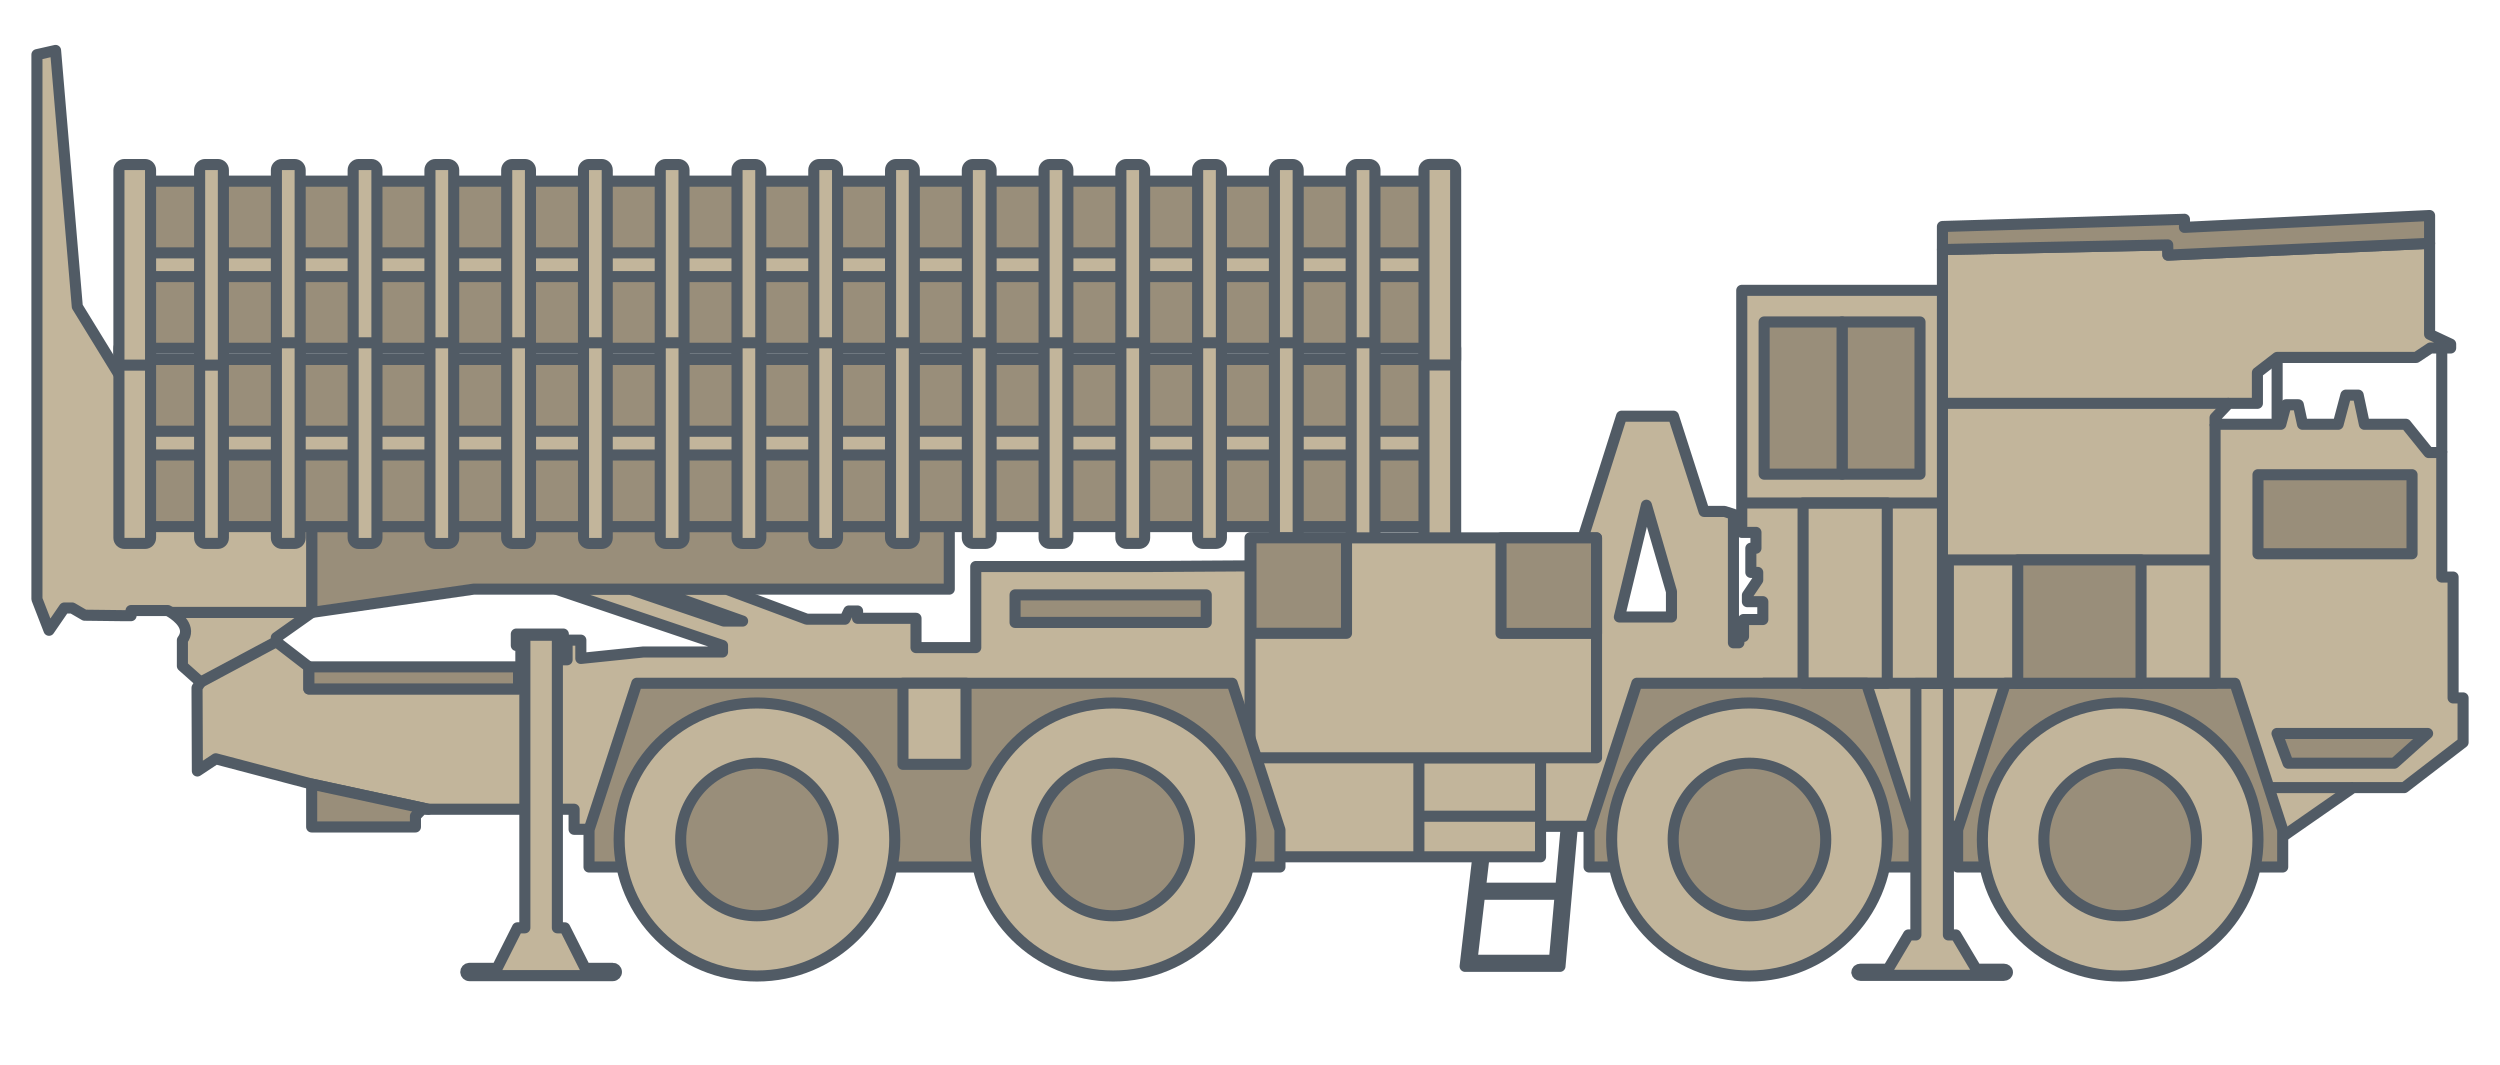 <?xml version="1.0" encoding="UTF-8"?><svg id="Layer_1" xmlns="http://www.w3.org/2000/svg" viewBox="0 0 225.492 96.073"><defs><style>.cls-1,.cls-2,.cls-3{stroke:#515b65;stroke-linejoin:round;}.cls-1,.cls-4{fill:#c2b59b;}.cls-5,.cls-3{fill:none;}.cls-6{fill:#515b65;}.cls-2{fill:#998e7a;}</style></defs><polygon class="cls-1" points="140.703 87.162 132.148 87.162 133.425 76.225 133.969 76.288 132.763 86.614 140.202 86.614 141.66 70.181 134.617 76.621 134.248 76.217 142.329 68.827 140.703 87.162"/><rect class="cls-1" x="133.547" y="80.113" width="7.355" height=".547"/><path class="cls-1" d="M221.261,62.949v-10.9h-1.02v-11.23h-1.18l-2.06-2.55h-3.74l-.56-2.63h-1.11l-.7,2.63h-3.21l-.38-1.76h-1.11l-.47,1.76h-5.93v-.59l1.23-1.3h2.59v-2.77l1.78-1.37h12.54l1.28-.85h1.83v-.35l-1.9-.89v-8.2l-23.6,1.06-.02-.92-20.32.42v3.68h-18.1v21.83h1.28v1.43h-.46v2.18h.62v.68l-.93,1.38v.58h1.39v1.61h-1.74v1.53h-.42v.57h-.49v-11.59l-.81-.26h-1.84l-2.76-8.59h-4.68l-3.48,10.97-.05.01-7.34,1.48-4.6.93-9.34.06-8.61.05h-.09l-9.35.06h-15.39v7.31h-5.39v-2.64h-5.27v-.66h-.79l-.35.74h-3.44l-7.26-2.71h-6.65l8.12,2.88h-1.69l-8.48-2.88h-6.66l15.02,5.08v.59h-7.16l-5.62.58v-1.65h-1.24v1.77h-.89v-1.39h.55v-.93h-4.24v1.03h.41v1.93h-.21v1.99h-18.91v-1.99l-2.94-2.27v-.37l3.21-2.27v-7.74h4.22v1.02h1.15v-1.02h5.78v1.02h1.14v-1.02h5.78v1.02h1.15v-1.02h5.78v1.02h1.14v-1.02h5.78v1.02h1.15v-1.02h5.78v1.02h1.14v-1.02h5.78v1.02h1.14v-1.02h5.78v1.02h1.15v-1.02h3.65v-3.08H24.921v-2.8l-2.22-1.08-2.34-1.14-.71-.35-1.15-.56-5.42-2.64-1.54-.75-.31-.51-4.26-6.94-1.96-23.1-1.68.38v49.11l1.09,2.81,1.38-2.01h.71l1.12.65,3.37.04h.82v-.46h3.31s.12.06.3.17c.61.39,1.87,1.37,1.02,2.5v2.33l1.64,1.46-.32.51.03,7.5,1.66-1.1,8.65,2.28,10.5,2.27h13.17v1.81h4.72l4.91.52,13.66,1.43,5,.53h58.88v-2.75h45.39l.12.01,13.64,1.28,5.05.47h1.54l1.2-.84,6.34-4.41h4.62l5.31-4.08v-4.01h-.9ZM148.501,45.569l1.22,4.2,1.04,3.59v2.29h-4.7l2.44-10.08Z"/><polygon class="cls-2" points="38.611 72.989 38.071 72.989 37.471 73.609 37.471 74.589 28.111 74.589 28.111 70.719 38.611 72.989"/><polygon class="cls-2" points="219.141 19.439 219.141 21.949 195.541 23.009 195.521 22.089 175.201 22.509 175.201 20.429 197.031 19.779 197.031 20.509 219.141 19.439"/><polygon class="cls-2" points="85.621 47.499 85.621 53.139 42.721 53.139 28.131 55.239 28.131 47.499 32.351 47.499 32.351 48.519 33.501 48.519 33.501 47.499 39.281 47.499 39.281 48.519 40.421 48.519 40.421 47.499 46.201 47.499 46.201 48.519 47.351 48.519 47.351 47.499 53.131 47.499 53.131 48.519 54.271 48.519 54.271 47.499 60.051 47.499 60.051 48.519 61.201 48.519 61.201 47.499 66.981 47.499 66.981 48.519 68.121 48.519 68.121 47.499 73.901 47.499 73.901 48.519 75.041 48.519 75.041 47.499 80.821 47.499 80.821 48.519 81.971 48.519 81.971 47.499 85.621 47.499"/><line class="cls-3" x1="28.131" y1="47.499" x2="28.131" y2="44.419"/><line class="cls-3" x1="28.131" y1="55.239" x2="15.431" y2="55.239"/><rect class="cls-2" x="11.231" y="32.419" width="119.56" height="15.08"/><path class="cls-1" d="M172.806,61.643v22.685h-.669l-1.84,3.089h-2.487c-.182,0-.331.126-.331.279s.149.279.331.279h12.925c.182,0,.331-.126.331-.279s-.149-.279-.331-.279h-2.487l-1.84-3.089h-.669v-22.685h-2.931Z"/><rect class="cls-5" x="208.37" y="31.7" width=".834" height="7.534"/><rect class="cls-2" x="11.226" y="16.341" width="119.57" height="15.072"/><rect class="cls-4" x="12.131" y="22.806" width="118.237" height="2.144" rx=".5" ry=".5"/><path class="cls-6" d="M129.869,23.306v1.144H12.631v-1.144h117.237M129.869,22.306H12.631c-.552,0-1,.448-1,1v1.144c0,.552.448,1,1,1h117.237c.552,0,1-.448,1-1v-1.144c0-.552-.448-1-1-1h0Z"/><rect class="cls-4" x="12.131" y="38.896" width="118.237" height="2.144" rx=".5" ry=".5"/><path class="cls-6" d="M129.869,39.396v1.144H12.631v-1.144h117.237M129.869,38.396H12.631c-.552,0-1,.448-1,1v1.144c0,.552.448,1,1,1h117.237c.552,0,1-.448,1-1v-1.144c0-.552-.448-1-1-1h0Z"/><rect class="cls-4" x="24.93" y="14.839" width="2.144" height="18.093" rx=".5" ry=".5"/><path class="cls-6" d="M26.574,15.339v17.093h-1.144V15.339h1.144M26.574,14.339h-1.144c-.552,0-1,.448-1,1v17.093c0,.552.448,1,1,1h1.144c.552,0,1-.448,1-1V15.339c0-.552-.448-1-1-1h0Z"/><rect class="cls-4" x="31.855" y="14.839" width="2.144" height="18.093" rx=".5" ry=".5"/><path class="cls-6" d="M33.498,15.339v17.093h-1.144V15.339h1.144M33.498,14.339h-1.144c-.552,0-1,.448-1,1v17.093c0,.552.448,1,1,1h1.144c.552,0,1-.448,1-1V15.339c0-.552-.448-1-1-1h0Z"/><rect class="cls-4" x="38.779" y="14.839" width="2.144" height="18.093" rx=".5" ry=".5"/><path class="cls-6" d="M40.423,15.339v17.093h-1.144V15.339h1.144M40.423,14.339h-1.144c-.552,0-1,.448-1,1v17.093c0,.552.448,1,1,1h1.144c.552,0,1-.448,1-1V15.339c0-.552-.448-1-1-1h0Z"/><rect class="cls-4" x="45.703" y="14.839" width="2.144" height="18.093" rx=".5" ry=".5"/><path class="cls-6" d="M47.347,15.339v17.093h-1.144V15.339h1.144M47.347,14.339h-1.144c-.552,0-1,.448-1,1v17.093c0,.552.448,1,1,1h1.144c.552,0,1-.448,1-1V15.339c0-.552-.448-1-1-1h0Z"/><rect class="cls-4" x="52.628" y="14.839" width="2.144" height="18.093" rx=".5" ry=".5"/><path class="cls-6" d="M54.272,15.339v17.093h-1.144V15.339h1.144M54.272,14.339h-1.144c-.552,0-1,.448-1,1v17.093c0,.552.448,1,1,1h1.144c.552,0,1-.448,1-1V15.339c0-.552-.448-1-1-1h0Z"/><rect class="cls-4" x="59.552" y="14.839" width="2.144" height="18.093" rx=".5" ry=".5"/><path class="cls-6" d="M61.196,15.339v17.093h-1.144V15.339h1.144M61.196,14.339h-1.144c-.552,0-1,.448-1,1v17.093c0,.552.448,1,1,1h1.144c.552,0,1-.448,1-1V15.339c0-.552-.448-1-1-1h0Z"/><rect class="cls-4" x="66.477" y="14.839" width="2.144" height="18.093" rx=".5" ry=".5"/><path class="cls-6" d="M68.121,15.339v17.093h-1.144V15.339h1.144M68.121,14.339h-1.144c-.552,0-1,.448-1,1v17.093c0,.552.448,1,1,1h1.144c.552,0,1-.448,1-1V15.339c0-.552-.448-1-1-1h0Z"/><rect class="cls-4" x="73.401" y="14.839" width="2.144" height="18.093" rx=".5" ry=".5"/><path class="cls-6" d="M75.045,15.339v17.093h-1.144V15.339h1.144M75.045,14.339h-1.144c-.552,0-1,.448-1,1v17.093c0,.552.448,1,1,1h1.144c.552,0,1-.448,1-1V15.339c0-.552-.448-1-1-1h0Z"/><rect class="cls-4" x="80.326" y="14.839" width="2.144" height="18.093" rx=".5" ry=".5"/><path class="cls-6" d="M81.969,15.339v17.093h-1.144V15.339h1.144M81.969,14.339h-1.144c-.552,0-1,.448-1,1v17.093c0,.552.448,1,1,1h1.144c.552,0,1-.448,1-1V15.339c0-.552-.448-1-1-1h0Z"/><rect class="cls-4" x="87.25" y="14.839" width="2.144" height="18.093" rx=".5" ry=".5"/><path class="cls-6" d="M88.894,15.339v17.093h-1.144V15.339h1.144M88.894,14.339h-1.144c-.552,0-1,.448-1,1v17.093c0,.552.448,1,1,1h1.144c.552,0,1-.448,1-1V15.339c0-.552-.448-1-1-1h0Z"/><rect class="cls-4" x="94.174" y="14.839" width="2.144" height="18.093" rx=".5" ry=".5"/><path class="cls-6" d="M95.818,15.339v17.093h-1.144V15.339h1.144M95.818,14.339h-1.144c-.552,0-1,.448-1,1v17.093c0,.552.448,1,1,1h1.144c.552,0,1-.448,1-1V15.339c0-.552-.448-1-1-1h0Z"/><rect class="cls-4" x="101.099" y="14.839" width="2.144" height="18.093" rx=".5" ry=".5"/><path class="cls-6" d="M102.743,15.339v17.093h-1.144V15.339h1.144M102.743,14.339h-1.144c-.552,0-1,.448-1,1v17.093c0,.552.448,1,1,1h1.144c.552,0,1-.448,1-1V15.339c0-.552-.448-1-1-1h0Z"/><rect class="cls-4" x="108.023" y="14.839" width="2.144" height="18.093" rx=".5" ry=".5"/><path class="cls-6" d="M109.667,15.339v17.093h-1.144V15.339h1.144M109.667,14.339h-1.144c-.552,0-1,.448-1,1v17.093c0,.552.448,1,1,1h1.144c.552,0,1-.448,1-1V15.339c0-.552-.448-1-1-1h0Z"/><rect class="cls-4" x="114.948" y="14.839" width="2.144" height="18.093" rx=".5" ry=".5"/><path class="cls-6" d="M116.592,15.339v17.093h-1.144V15.339h1.144M116.592,14.339h-1.144c-.552,0-1,.448-1,1v17.093c0,.552.448,1,1,1h1.144c.552,0,1-.448,1-1V15.339c0-.552-.448-1-1-1h0Z"/><rect class="cls-4" x="121.872" y="14.839" width="2.144" height="18.093" rx=".5" ry=".5"/><path class="cls-6" d="M123.516,15.339v17.093h-1.144V15.339h1.144M123.516,14.339h-1.144c-.552,0-1,.448-1,1v17.093c0,.552.448,1,1,1h1.144c.552,0,1-.448,1-1V15.339c0-.552-.448-1-1-1h0Z"/><rect class="cls-4" x="18.006" y="30.922" width="2.144" height="18.093" rx=".5" ry=".5"/><path class="cls-6" d="M19.649,31.421v17.093h-1.144v-17.093h1.144M19.649,30.421h-1.144c-.552,0-1,.448-1,1v17.093c0,.552.448,1,1,1h1.144c.552,0,1-.448,1-1v-17.093c0-.552-.448-1-1-1h0Z"/><rect class="cls-4" x="10.726" y="30.922" width="2.854" height="18.093" rx=".5" ry=".5"/><path class="cls-6" d="M13.08,31.421v17.093h-1.854v-17.093h1.854M13.08,30.421h-1.854c-.552,0-1,.448-1,1v17.093c0,.552.448,1,1,1h1.854c.552,0,1-.448,1-1v-17.093c0-.552-.448-1-1-1h0Z"/><rect class="cls-4" x="24.93" y="30.922" width="2.144" height="18.093" rx=".5" ry=".5"/><path class="cls-6" d="M26.574,31.421v17.093h-1.144v-17.093h1.144M26.574,30.421h-1.144c-.552,0-1,.448-1,1v17.093c0,.552.448,1,1,1h1.144c.552,0,1-.448,1-1v-17.093c0-.552-.448-1-1-1h0Z"/><rect class="cls-4" x="31.851" y="30.919" width="2.15" height="18.1" rx=".5" ry=".5"/><path class="cls-6" d="M33.501,31.419v17.1h-1.15v-17.1h1.15M33.501,30.419h-1.15c-.552,0-1,.448-1,1v17.1c0,.552.448,1,1,1h1.15c.552,0,1-.448,1-1v-17.1c0-.552-.448-1-1-1h0Z"/><rect class="cls-4" x="38.781" y="30.919" width="2.14" height="18.1" rx=".5" ry=".5"/><path class="cls-6" d="M40.421,31.419v17.1h-1.14v-17.1h1.14M40.421,30.419h-1.14c-.552,0-1,.448-1,1v17.1c0,.552.448,1,1,1h1.14c.552,0,1-.448,1-1v-17.1c0-.552-.448-1-1-1h0Z"/><rect class="cls-4" x="45.701" y="30.919" width="2.15" height="18.1" rx=".5" ry=".5"/><path class="cls-6" d="M47.351,31.419v17.1h-1.15v-17.1h1.15M47.351,30.419h-1.15c-.552,0-1,.448-1,1v17.1c0,.552.448,1,1,1h1.15c.552,0,1-.448,1-1v-17.1c0-.552-.448-1-1-1h0Z"/><rect class="cls-4" x="52.631" y="30.919" width="2.14" height="18.1" rx=".5" ry=".5"/><path class="cls-6" d="M54.271,31.419v17.1h-1.14v-17.1h1.14M54.271,30.419h-1.14c-.552,0-1,.448-1,1v17.1c0,.552.448,1,1,1h1.14c.552,0,1-.448,1-1v-17.1c0-.552-.448-1-1-1h0Z"/><rect class="cls-4" x="59.551" y="30.919" width="2.15" height="18.1" rx=".5" ry=".5"/><path class="cls-6" d="M61.201,31.419v17.1h-1.15v-17.1h1.15M61.201,30.419h-1.15c-.552,0-1,.448-1,1v17.1c0,.552.448,1,1,1h1.15c.552,0,1-.448,1-1v-17.1c0-.552-.448-1-1-1h0Z"/><rect class="cls-4" x="66.481" y="30.919" width="2.14" height="18.1" rx=".5" ry=".5"/><path class="cls-6" d="M68.121,31.419v17.1h-1.14v-17.1h1.14M68.121,30.419h-1.14c-.552,0-1,.448-1,1v17.1c0,.552.448,1,1,1h1.14c.552,0,1-.448,1-1v-17.1c0-.552-.448-1-1-1h0Z"/><rect class="cls-4" x="73.401" y="30.919" width="2.14" height="18.1" rx=".5" ry=".5"/><path class="cls-6" d="M75.041,31.419v17.1h-1.14v-17.1h1.14M75.041,30.419h-1.14c-.552,0-1,.448-1,1v17.1c0,.552.448,1,1,1h1.14c.552,0,1-.448,1-1v-17.1c0-.552-.448-1-1-1h0Z"/><rect class="cls-4" x="80.321" y="30.919" width="2.15" height="18.1" rx=".5" ry=".5"/><path class="cls-6" d="M81.971,31.419v17.1h-1.15v-17.1h1.15M81.971,30.419h-1.15c-.552,0-1,.448-1,1v17.1c0,.552.448,1,1,1h1.15c.552,0,1-.448,1-1v-17.1c0-.552-.448-1-1-1h0Z"/><rect class="cls-4" x="87.25" y="30.922" width="2.144" height="18.093" rx=".5" ry=".5"/><path class="cls-6" d="M88.894,31.421v17.093h-1.144v-17.093h1.144M88.894,30.421h-1.144c-.552,0-1,.448-1,1v17.093c0,.552.448,1,1,1h1.144c.552,0,1-.448,1-1v-17.093c0-.552-.448-1-1-1h0Z"/><rect class="cls-4" x="94.174" y="30.922" width="2.144" height="18.093" rx=".5" ry=".5"/><path class="cls-6" d="M95.818,31.421v17.093h-1.144v-17.093h1.144M95.818,30.421h-1.144c-.552,0-1,.448-1,1v17.093c0,.552.448,1,1,1h1.144c.552,0,1-.448,1-1v-17.093c0-.552-.448-1-1-1h0Z"/><rect class="cls-4" x="101.099" y="30.922" width="2.144" height="18.093" rx=".5" ry=".5"/><path class="cls-6" d="M102.743,31.421v17.093h-1.144v-17.093h1.144M102.743,30.421h-1.144c-.552,0-1,.448-1,1v17.093c0,.552.448,1,1,1h1.144c.552,0,1-.448,1-1v-17.093c0-.552-.448-1-1-1h0Z"/><rect class="cls-4" x="108.023" y="30.922" width="2.144" height="18.093" rx=".5" ry=".5"/><path class="cls-6" d="M109.667,31.421v17.093h-1.144v-17.093h1.144M109.667,30.421h-1.144c-.552,0-1,.448-1,1v17.093c0,.552.448,1,1,1h1.144c.552,0,1-.448,1-1v-17.093c0-.552-.448-1-1-1h0Z"/><rect class="cls-4" x="114.948" y="30.922" width="2.144" height="18.093" rx=".5" ry=".5"/><path class="cls-6" d="M116.592,31.421v17.093h-1.144v-17.093h1.144M116.592,30.421h-1.144c-.552,0-1,.448-1,1v17.093c0,.552.448,1,1,1h1.144c.552,0,1-.448,1-1v-17.093c0-.552-.448-1-1-1h0Z"/><rect class="cls-4" x="121.872" y="30.922" width="2.144" height="18.093" rx=".5" ry=".5"/><path class="cls-6" d="M123.516,31.421v17.093h-1.144v-17.093h1.144M123.516,30.421h-1.144c-.552,0-1,.448-1,1v17.093c0,.552.448,1,1,1h1.144c.552,0,1-.448,1-1v-17.093c0-.552-.448-1-1-1h0Z"/><rect class="cls-4" x="128.442" y="30.913" width="2.854" height="18.093" rx=".5" ry=".5"/><path class="cls-6" d="M130.796,31.413v17.093h-1.854v-17.093h1.854M130.796,30.413h-1.854c-.552,0-1,.448-1,1v17.093c0,.552.448,1,1,1h1.854c.552,0,1-.448,1-1v-17.093c0-.552-.448-1-1-1h0Z"/><polyline class="cls-3" points="175.202 26.186 175.202 61.627 159.001 61.627"/><polyline class="cls-3" points="138.955 74.531 138.955 68.351 127.978 68.351 127.978 77.281"/><line class="cls-3" x1="127.978" y1="73.621" x2="138.955" y2="73.621"/><rect class="cls-1" x="112.75" y="48.514" width="31.252" height="19.837"/><line class="cls-3" x1="201.019" y1="36.38" x2="175.202" y2="36.38"/><rect class="cls-2" x="203.663" y="42.818" width="13.896" height="7.13"/><rect class="cls-4" x="10.726" y="14.839" width="2.854" height="18.093" rx=".5" ry=".5"/><path class="cls-6" d="M13.08,15.339v17.093h-1.854V15.339h1.854M13.08,14.339h-1.854c-.552,0-1,.448-1,1v17.093c0,.552.448,1,1,1h1.854c.552,0,1-.448,1-1V15.339c0-.552-.448-1-1-1h0Z"/><polygon class="cls-2" points="111.138 61.627 57.437 61.627 53.128 74.844 53.128 78.2 115.448 78.2 115.448 74.844 111.138 61.627"/><polygon class="cls-2" points="168.339 61.627 147.638 61.627 143.329 74.844 143.329 78.2 172.649 78.2 172.649 74.844 168.339 61.627"/><polygon class="cls-2" points="201.583 61.627 180.882 61.627 176.572 74.844 176.572 78.2 205.892 78.2 205.892 74.844 201.583 61.627"/><ellipse class="cls-1" cx="68.275" cy="75.719" rx="12.43" ry="12.313"/><ellipse class="cls-1" cx="100.406" cy="75.719" rx="12.43" ry="12.313"/><circle class="cls-2" cx="100.406" cy="75.719" r="6.881"/><circle class="cls-2" cx="68.275" cy="75.719" r="6.881"/><ellipse class="cls-1" cx="157.795" cy="75.719" rx="12.43" ry="12.313"/><ellipse class="cls-1" cx="191.232" cy="75.719" rx="12.43" ry="12.313"/><circle class="cls-2" cx="191.232" cy="75.719" r="6.881"/><circle class="cls-2" cx="157.795" cy="75.719" r="6.881"/><polyline class="cls-3" points="199.792 38.269 199.792 61.628 175.737 61.628 175.737 50.506"/><rect class="cls-1" x="81.444" y="61.627" width="5.689" height="7.312"/><line class="cls-3" x1="175.202" y1="50.506" x2="199.792" y2="50.506"/><rect class="cls-2" x="181.993" y="50.506" width="11.122" height="11.122"/><rect class="cls-3" x="162.633" y="45.368" width="7.593" height="16.259"/><line class="cls-3" x1="157.097" y1="45.368" x2="175.202" y2="45.368"/><rect class="cls-2" x="166.149" y="29.04" width="7.03" height="13.729"/><rect class="cls-2" x="159.119" y="29.04" width="7.03" height="13.729"/><rect class="cls-2" x="135.387" y="48.514" width="8.615" height="8.615"/><rect class="cls-2" x="112.836" y="48.506" width="8.615" height="8.615"/><line class="cls-3" x1="18.09" y1="61.531" x2="24.919" y2="57.877"/><rect class="cls-2" x="27.861" y="60.149" width="18.91" height="1.99"/><path class="cls-1" d="M47.34,57.3v26.387h-.669l-1.84,3.652h-2.487c-.182,0-.331.149-.331.33s.149.33.331.33h12.925c.182,0,.331-.149.331-.33s-.149-.33-.331-.33h-2.487l-1.84-3.652h-.669v-26.387h-2.931Z"/><rect class="cls-2" x="91.556" y="53.656" width="17.243" height="2.485"/><line class="cls-3" x1="220.238" y1="40.819" x2="220.238" y2="31.387"/><line class="cls-3" x1="205.39" y1="32.237" x2="205.39" y2="38.269"/><rect class="cls-4" x="128.442" y="14.831" width="2.854" height="18.093" rx=".5" ry=".5"/><path class="cls-6" d="M130.796,15.331v17.093h-1.854V15.331h1.854M130.796,14.331h-1.854c-.552,0-1,.448-1,1v17.093c0,.552.448,1,1,1h1.854c.552,0,1-.448,1-1V15.331c0-.552-.448-1-1-1h0Z"/><rect class="cls-4" x="18.006" y="14.839" width="2.144" height="18.093" rx=".5" ry=".5"/><path class="cls-6" d="M19.649,15.339v17.093h-1.144V15.339h1.144M19.649,14.339h-1.144c-.552,0-1,.448-1,1v17.093c0,.552.448,1,1,1h1.144c.552,0,1-.448,1-1V15.339c0-.552-.448-1-1-1h0Z"/><polygon class="cls-2" points="205.378 66.155 218.962 66.155 215.962 68.838 206.378 68.838 205.378 66.155"/><line class="cls-3" x1="212.23" y1="71.041" x2="204.721" y2="71.041"/></svg>